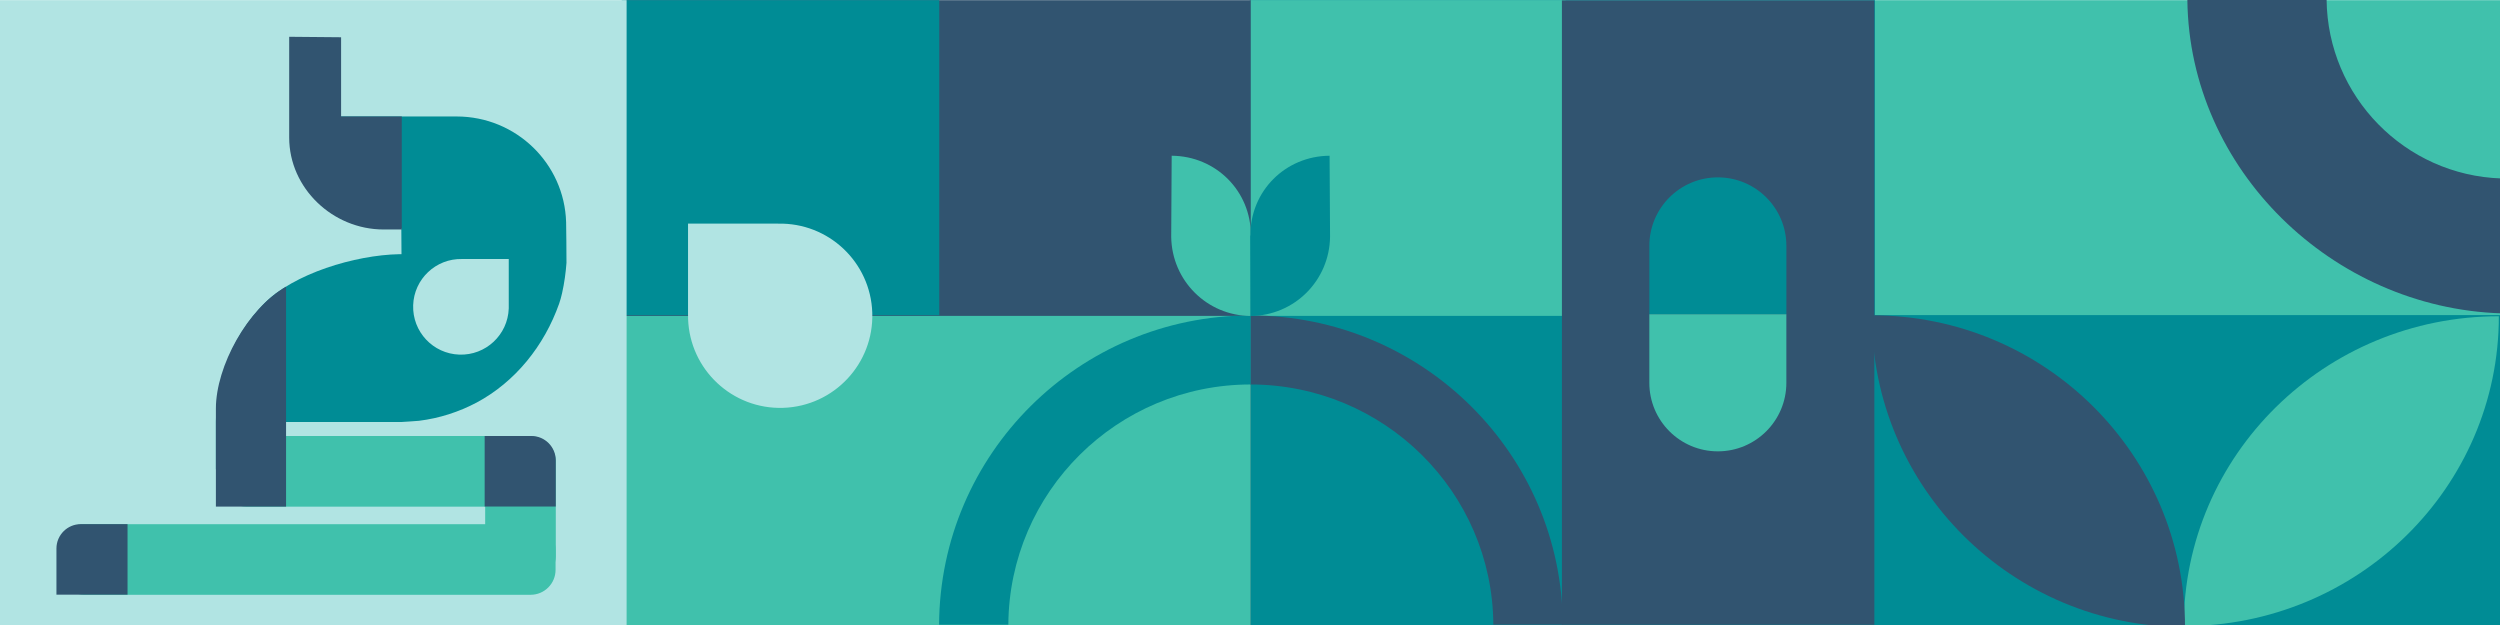 <?xml version="1.0" encoding="UTF-8"?> <svg xmlns="http://www.w3.org/2000/svg" id="Layer_1" viewBox="0 0 1320 330"><defs><style>.cls-1{fill:#008c95;}.cls-2{fill:#b1e4e3;}.cls-3{fill:#40c1ac;}.cls-4{fill:#315470;}</style></defs><rect class="cls-3" x="989.53" y=".08" width="330.76" height="329.94" transform="translate(2309.81 330.11) rotate(-180)"></rect><rect class="cls-1" x="659.89" y=".08" width="330.07" height="329.94" transform="translate(1649.85 330.11) rotate(-180)"></rect><rect class="cls-3" x="660.07" y=".08" width="166.55" height="166.69" transform="translate(1486.7 166.86) rotate(-180)"></rect><rect class="cls-1" x="989.53" y="166.37" width="330.49" height="164.97" transform="translate(2309.55 497.71) rotate(-180)"></rect><rect class="cls-4" x="742.34" y="82.57" width="329.68" height="164.97" transform="translate(742.12 1072.23) rotate(-90)"></rect><rect class="cls-4" x="330.46" y=".08" width="329.94" height="329.94" transform="translate(990.85 330.11) rotate(-180)"></rect><rect class="cls-3" x="330.46" y="166.8" width="329.88" height="163.65" transform="translate(990.79 497.24) rotate(-180)"></rect><rect class="cls-1" x="328.27" y=".08" width="167.66" height="166.36" transform="translate(824.2 166.53) rotate(-180)"></rect><rect class="cls-2" x="-.35" y=".08" width="331.2" height="329.94"></rect><path class="cls-3" d="m1319.39,166.98h0c-91.88,0-166.36,73.25-166.36,163.62h0s0,0,0,0c91.88,0,166.36-73.25,166.36-163.62Z"></path><path class="cls-4" d="m988.33,166.48h0c0,90.91,74.03,164.61,165.36,164.61h0c0-90.91-74.03-164.61-165.36-164.61Z"></path><path class="cls-2" d="m410.84,118.08l.02-.02h-47.58v48.25h.01c0,.67,0,1.35.02,2.03.9,26.85,23.4,47.9,50.25,47,26.86-.9,47.9-23.39,47-50.25-.89-26.68-23.1-47.61-49.72-47Z"></path><path class="cls-4" d="m660.43,166.54c-.1,0-.19,0-.29,0h0v36.46c70.63,0,127.93,56.72,128.35,126.84h36.68c-.43-90.16-73.99-163.14-164.75-163.29Z"></path><path class="cls-1" d="m660.05,166.54c.1,0,.19,0,.29,0h0v36.46c-70.4,0-127.51,56.72-127.94,126.84h-36.56s0,0,0,0c.42-90.16,73.75-163.14,164.21-163.29Z"></path><path class="cls-1" d="m870.85,129.83c0-19.98,16.2-36.18,36.18-36.18h0c19.98,0,36.18,16.2,36.18,36.18v36.13h-72.35v-36.13Z"></path><path class="cls-3" d="m907.03,238.31h0c-19.98,0-36.18-16.2-36.18-36.18v-36.13s0-.05,0-.05h72.35v.05s0,36.13,0,36.13c0,19.98-16.2,36.18-36.18,36.18Z"></path><path class="cls-4" d="m1320.66,165.45s.02,0,.03,0v-71.23c-50.87-1.66-91.72-43.28-92.25-94.43l-73.49-.03h-.02c0,.1,0,.2,0,.3,1.07,89.6,76.58,162.48,165.72,165.39Z"></path><path class="cls-3" d="m660.46,124.34c.1-23.56-18.57-41.97-41.81-42.11l-.25,42.78c.29,23.07,18.8,41.69,42.06,41.83l.13-42.44s-.13-.04-.13-.06Z"></path><path class="cls-1" d="m660.21,124.34c-.1-23.56,18.57-41.97,41.81-42.11l.25,42.78c-.29,23.07-18.8,41.69-42.06,41.83l-.13-42.44s.13-.04.13-.06Z"></path><rect class="cls-3" x="114.31" y="230.22" width="178.36" height="37.29" rx="15.79" ry="15.79"></rect><rect class="cls-3" x="31.17" y="276.76" width="262.17" height="37.29" rx="13.18" ry="13.18"></rect><rect class="cls-3" x="236.36" y="250.15" width="76.91" height="37.29" rx="13.45" ry="13.45" transform="translate(6.02 543.61) rotate(-90)"></rect><path class="cls-1" d="m299.1,138.68c.09-1.23-.19-21.38-.19-21.38-.9-30.96-26.42-55.8-57.82-55.8h0s-58.59,0-58.59,0h-28.9v10.72c0,26.59,21.27,48.14,47.5,48.14h10.8l.09,13.85h-1.13c-23.54.45-55.84,10.32-71.32,26.04-15.72,15.96-25.47,37.95-25.55,62.27h0v25.21h28.5v-24.92h69.53c.14-.01,7.94-.48,9.18-.63,10.84-1.34,21.13-4.69,30.5-9.65,20.32-10.89,35.66-29.91,43.55-52.28.57-1.6,1.07-3.51,1.54-5.53,1.17-5.14,1.97-11.14,2.32-16.04"></path><path class="cls-4" d="m151.04,151.35c-20.35,11.55-37.05,42.06-37.05,64.39v51.76h37.05v-116.16Z"></path><path class="cls-4" d="m180.1,61.47V19.67l-27.41-.25v53.17c0,26.83,23.02,48.58,49.85,48.58h9.6v-59.68h-32.04Z"></path><path class="cls-4" d="m255.9,230.2h24.67c7.1,0,12.87,5.77,12.87,12.87v24.39h-37.54v-37.26h0Z"></path><path class="cls-4" d="m29.8,276.74h37.54v24.39c0,7.1-5.77,12.87-12.87,12.87h-24.67v-37.26h0Z" transform="translate(97.14 590.74) rotate(-180)"></path><path class="cls-2" d="m243.94,136.76h-.01s24.69-.01,24.69-.01v25.04h0c0,.35,0,.7,0,1.06-.47,13.94-12.14,24.86-26.08,24.39-13.94-.47-24.86-12.14-24.39-26.08.46-13.85,11.99-24.71,25.81-24.4Z"></path></svg> 